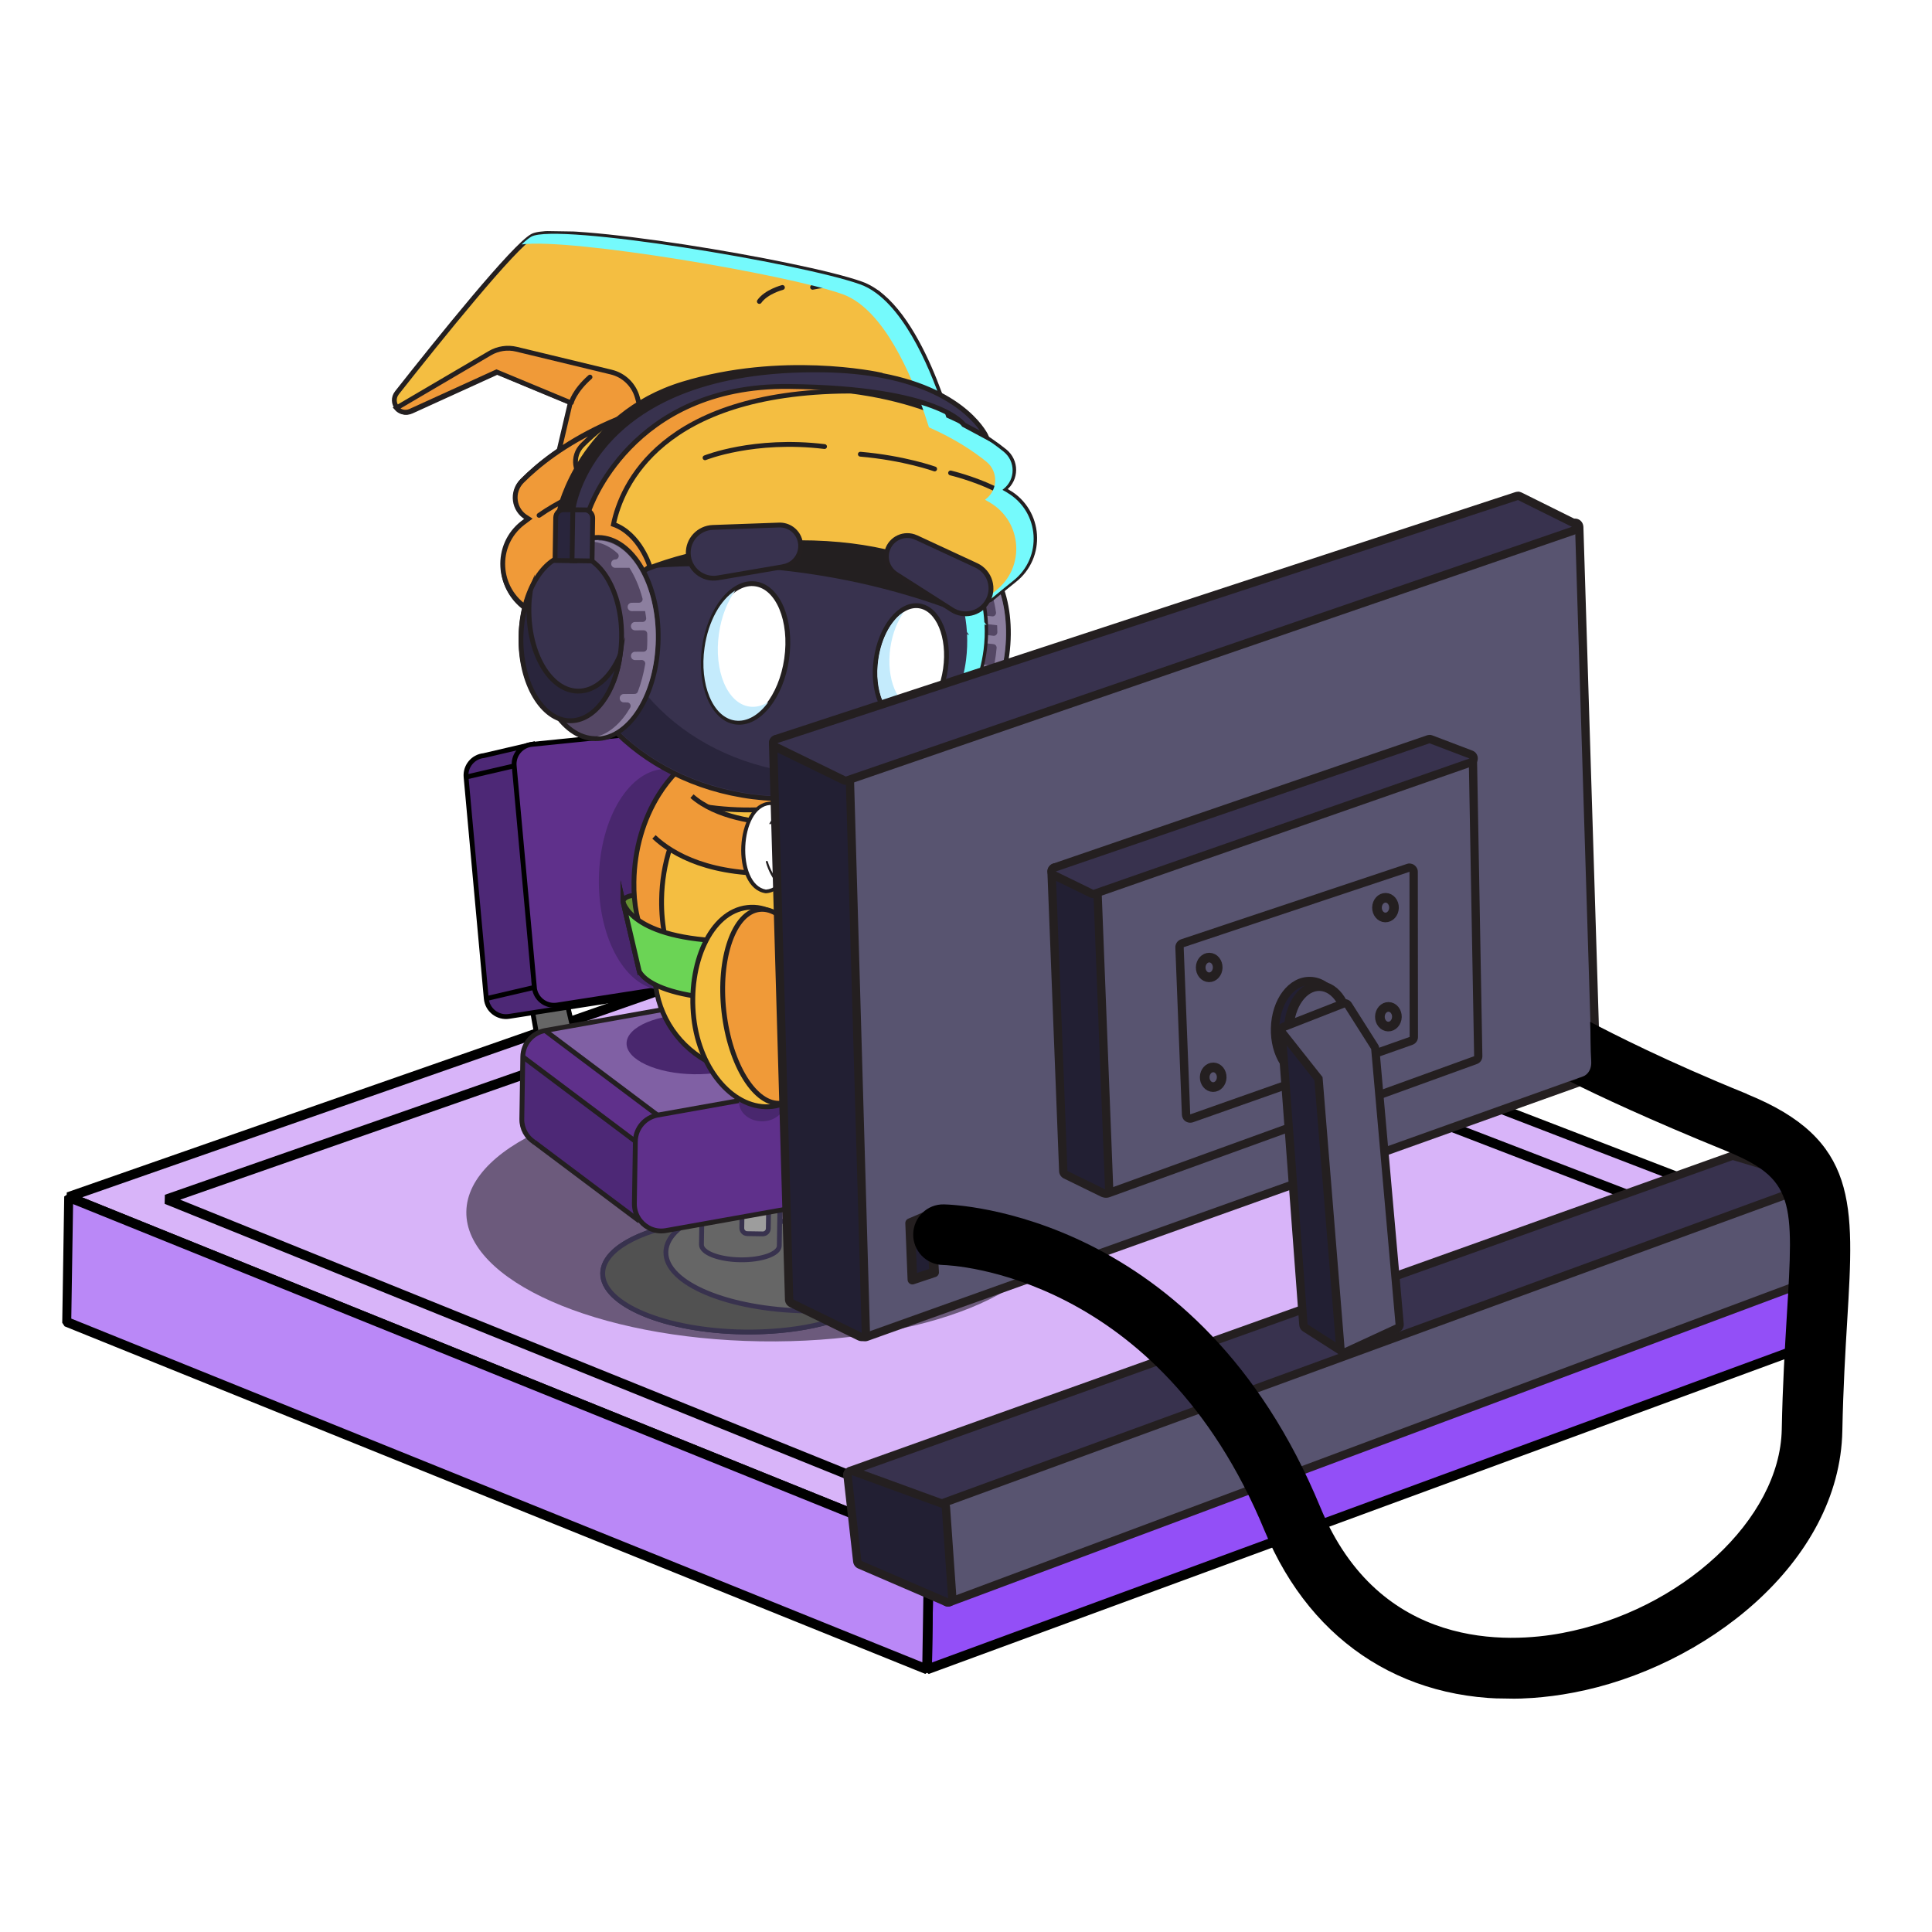 <svg width="200" height="200" viewBox="0 0 200 200" fill="none" xmlns="http://www.w3.org/2000/svg">
<rect width="200" height="200" fill="white"/>
<g clip-path="url(#clip0_118_9867)">
<path d="M186.351 126.725L96.171 159.903L7.077 123.911L97.231 92.399L186.351 126.725Z" fill="#D8B4F9" stroke="black" stroke-linecap="round" stroke-linejoin="bevel"/>
<path d="M17.232 124.157L97.171 96.213L176.202 126.652L96.232 156.072L17.232 124.157Z" fill="#D8B4F9" stroke="black" stroke-linecap="round" stroke-linejoin="bevel"/>
<path d="M96.171 159.903L95.969 172.82L186.148 139.652L186.351 126.726L96.171 159.903Z" fill="#934FF7" stroke="black" stroke-linecap="round" stroke-linejoin="bevel"/>
<path d="M7.077 123.911L6.874 136.837L95.969 172.82L96.171 159.903L7.077 123.911Z" fill="#BA88F7" stroke="black" stroke-linecap="round" stroke-linejoin="bevel"/>
<path opacity="0.5" d="M78.705 138.854C95.623 139.119 109.428 133.54 109.54 126.391C109.653 119.243 96.029 113.233 79.111 112.967C62.193 112.702 48.388 118.281 48.275 125.43C48.163 132.578 61.787 138.588 78.705 138.854Z" fill="black"/>
<path d="M76.942 137.885C85.029 138.012 91.626 135.492 91.677 132.256C91.728 129.02 85.213 126.294 77.126 126.167C69.039 126.04 62.441 128.561 62.391 131.797C62.34 135.032 68.855 137.758 76.942 137.885Z" fill="#666666" stroke="#38324E" stroke-width="0.5" stroke-miterlimit="10"/>
<path d="M83.484 135.709C75.398 135.583 68.882 132.856 68.933 129.621C68.95 128.49 69.761 127.45 71.155 126.583C66.024 127.417 62.428 129.415 62.391 131.796C62.34 135.032 68.857 137.758 76.942 137.885C82.214 137.968 86.848 136.927 89.454 135.294C87.629 135.593 85.606 135.743 83.484 135.709Z" fill="#515151" stroke="#38324E" stroke-width="0.5" stroke-miterlimit="10"/>
<path d="M76.976 107.099C74.811 107.065 73.04 107.676 72.933 108.477C72.907 108.494 72.898 108.52 72.932 108.546L72.613 128.841C72.6 129.678 74.393 130.38 76.619 130.414C78.845 130.449 80.659 129.805 80.672 128.968L80.991 108.673C81.004 107.836 79.211 107.134 76.985 107.099L76.976 107.099Z" fill="#666666" stroke="#38324E" stroke-width="0.5" stroke-miterlimit="10"/>
<path d="M79.25 109.042L77.645 109.017C77.331 109.012 77.072 109.263 77.067 109.578L76.791 127.129C76.787 127.443 77.037 127.702 77.352 127.707L78.957 127.732C79.272 127.737 79.531 127.486 79.535 127.172L79.811 109.621C79.816 109.306 79.565 109.047 79.25 109.042Z" fill="#9D9D9D" stroke="#38324E" stroke-width="0.5" stroke-miterlimit="10"/>
<path d="M112.963 86.501C112.756 88.681 111.668 89.795 110.534 89.475C109.649 89.228 108.887 87.749 110.442 85.969C111.77 84.454 110.413 82.913 111.22 82.65C112.33 82.287 113.17 84.32 112.963 86.501Z" fill="white" stroke="#231F20" stroke-width="0.5" stroke-linecap="round" stroke-linejoin="round"/>
<path d="M54.976 103.819L55.737 108.112L59.48 107.204L58.315 102.214L54.976 103.819Z" fill="#666666" stroke="black" stroke-width="0.5" stroke-miterlimit="10"/>
<path d="M91.485 97.22L89.492 76.285C89.38 75.152 88.375 74.325 87.251 74.445L54.989 77.719L55.068 77.056L50.078 78.221C48.963 78.333 48.145 79.329 48.248 80.445L50.339 103.375C50.45 104.551 51.525 105.396 52.693 105.216L89.767 99.446C90.84 99.281 91.597 98.309 91.493 97.229L91.485 97.22Z" fill="#4D2876" stroke="black" stroke-width="0.5" stroke-miterlimit="10"/>
<path d="M55.32 102.211L53.229 79.28C53.126 78.165 53.944 77.168 55.059 77.056L92.232 73.281C93.364 73.169 94.37 73.996 94.473 75.12L96.466 96.055C96.57 97.136 95.812 98.108 94.74 98.272L57.665 104.043C56.497 104.223 55.423 103.386 55.312 102.202L55.32 102.211Z" fill="#5F308B" stroke="black" stroke-width="0.5" stroke-miterlimit="10"/>
<path d="M55.32 102.211L50.331 103.375" stroke="black" stroke-width="0.5" stroke-miterlimit="10"/>
<path d="M53.229 79.28L48.231 80.444" stroke="black" stroke-width="0.5" stroke-miterlimit="10"/>
<path d="M109.276 108.616C110.227 109.062 110.893 110.04 110.875 111.187L110.774 117.633C110.753 118.97 109.786 120.103 108.47 120.341L68.95 127.385C67.894 127.576 66.9 127.146 66.29 126.386C65.892 125.896 65.661 125.271 65.671 124.589L65.772 118.144C65.793 116.806 66.761 115.673 68.076 115.435L107.596 108.391C108.193 108.28 108.779 108.375 109.284 108.616L109.276 108.616Z" fill="#5F308B"/>
<path d="M98.196 100.208L109.276 108.616C108.77 108.375 108.194 108.28 107.588 108.391L95.944 99.638C96.757 99.495 97.531 99.714 98.119 100.164L98.196 100.217L98.196 100.208Z" fill="#9163C5"/>
<path d="M107.588 108.391L68.068 115.435L56.415 106.681L95.935 99.637L95.944 99.637L107.588 108.391Z" fill="#8060A4"/>
<path d="M56.415 106.681L68.059 115.435C66.744 115.664 65.776 116.806 65.755 118.143L54.111 109.39C54.133 108.052 55.1 106.92 56.415 106.681Z" fill="#5F308B"/>
<path d="M55.302 118.229C54.524 117.734 54.003 116.854 54.019 115.836L54.12 109.39L65.764 118.143L65.663 124.589C65.652 125.279 65.884 125.904 66.282 126.385L66.187 126.401L55.31 118.238L55.302 118.238L55.302 118.229Z" fill="#4D2876"/>
<path d="M54.112 109.39L65.764 118.143" stroke="#231F20" stroke-width="0.5" stroke-linejoin="round"/>
<path d="M56.415 106.681L68.068 115.435" stroke="#231F20" stroke-width="0.5" stroke-linejoin="round"/>
<path d="M55.31 118.238L66.187 126.401" stroke="#231F20" stroke-width="0.5" stroke-linejoin="round"/>
<path d="M55.268 118.203L55.302 118.229" stroke="#231F20" stroke-width="0.5" stroke-linejoin="round"/>
<path d="M95.944 99.638L107.588 108.391" stroke="#231F20" stroke-width="0.5" stroke-linejoin="round"/>
<path d="M55.31 118.238L55.302 118.238C54.524 117.734 54.003 116.854 54.019 115.836L54.12 109.39C54.141 108.053 55.108 106.92 56.424 106.682L95.944 99.638C96.757 99.495 97.531 99.714 98.119 100.164L98.196 100.217L109.276 108.625L109.514 108.801" stroke="#231F20" stroke-width="0.5" stroke-linejoin="round"/>
<path d="M109.276 108.616C110.227 109.062 110.893 110.04 110.875 111.187L110.774 117.633C110.753 118.97 109.786 120.103 108.47 120.341L68.95 127.385C67.894 127.576 66.9 127.146 66.29 126.386C65.892 125.896 65.661 125.271 65.671 124.589L65.772 118.144C65.793 116.806 66.761 115.673 68.076 115.435L107.596 108.391C108.193 108.28 108.779 108.375 109.284 108.616L109.276 108.616Z" stroke="#231F20" stroke-width="0.5" stroke-linejoin="round"/>
<path d="M71.828 111.204C75.703 111.265 78.865 109.928 78.892 108.217C78.919 106.506 75.8 105.07 71.926 105.009C68.051 104.948 64.889 106.286 64.862 107.996C64.835 109.707 67.954 111.144 71.828 111.204Z" fill="#49276E"/>
<path d="M68.642 102.489C72.412 102.548 75.548 97.473 75.647 91.154C75.746 84.835 72.771 79.664 69.001 79.605C65.232 79.546 62.096 84.621 61.996 90.94C61.897 97.259 64.873 102.43 68.642 102.489Z" fill="#49276E"/>
<path d="M78.847 116.079C80.157 116.099 81.233 115.231 81.251 114.14C81.268 113.049 80.219 112.147 78.909 112.127C77.598 112.106 76.522 112.974 76.505 114.066C76.487 115.157 77.536 116.058 78.847 116.079Z" fill="#49276E"/>
<path d="M90.787 114.747C92.097 114.768 93.174 113.9 93.191 112.809C93.208 111.717 92.159 110.816 90.849 110.795C89.538 110.775 88.462 111.643 88.445 112.734C88.428 113.825 89.476 114.727 90.787 114.747Z" fill="#49276E"/>
<path d="M87.123 97.963L87.884 102.264L91.627 101.357L90.463 96.358L87.123 97.963Z" fill="#666666" stroke="black" stroke-width="0.5" stroke-miterlimit="10"/>
<path d="M104.232 67.787C105.007 62.086 102.821 57.083 99.35 56.611C95.879 56.139 92.436 60.378 91.662 66.078C90.887 71.779 93.073 76.782 96.544 77.254C100.016 77.726 103.458 73.487 104.232 67.787Z" fill="#544764" stroke="#231F20" stroke-width="0.5" stroke-linejoin="round"/>
<path d="M99.343 56.881C98.981 56.832 98.618 56.844 98.263 56.89C98.324 56.891 98.384 56.892 98.436 56.91C99.461 57.047 100.367 57.605 101.113 58.471C101.325 58.725 101.12 59.11 100.793 59.07C100.56 59.041 100.35 59.21 100.321 59.451C100.291 59.684 100.452 59.894 100.684 59.923L102.054 60.083C102.054 60.083 102.115 60.084 102.14 60.084C102.6 61.041 102.928 62.159 103.107 63.396C103.138 63.63 102.936 63.834 102.703 63.804L101.954 63.715C101.721 63.685 101.512 63.855 101.482 64.096C101.452 64.328 101.613 64.538 101.846 64.567L103.215 64.727C103.215 64.727 103.215 64.727 103.224 64.727C103.238 64.96 103.243 65.202 103.247 65.444C103.244 65.668 103.06 65.838 102.844 65.817L102.052 65.727C101.819 65.698 101.609 65.867 101.58 66.108C101.55 66.341 101.711 66.55 101.944 66.58L102.848 66.681C103.046 66.701 103.182 66.876 103.17 67.074C103.149 67.315 103.119 67.557 103.09 67.798C103.051 68.065 103.012 68.332 102.965 68.59C102.927 68.779 102.753 68.906 102.572 68.886L101.693 68.786C101.461 68.756 101.251 68.925 101.221 69.167C101.192 69.399 101.352 69.609 101.585 69.638L102.283 69.718C102.507 69.748 102.65 69.966 102.586 70.181C102.294 71.177 101.926 72.104 101.49 72.934C101.419 73.062 101.28 73.138 101.133 73.118L100.03 72.989C99.798 72.959 99.588 73.129 99.558 73.37C99.529 73.602 99.689 73.812 99.922 73.841L100.267 73.882C100.542 73.912 100.684 74.242 100.516 74.464C99.432 75.897 98.115 76.825 96.756 77.028C100.04 77.313 103.255 73.229 103.996 67.769C104.748 62.214 102.658 57.339 99.317 56.881L99.343 56.881Z" fill="#8C7F9F"/>
<path d="M64.488 93.318C64.488 93.318 64.629 92.025 68.479 93.087C72.329 94.149 66.162 100.482 66.162 100.482L64.488 93.309L64.488 93.318Z" fill="#659031" stroke="#231F20" stroke-width="0.5" stroke-miterlimit="10"/>
<path d="M80.897 113.03L74.327 110.398C70.879 109.014 68.425 105.895 67.896 102.218L67.343 98.394L81.021 105.108L80.897 113.038L80.897 113.03Z" fill="#F4BE41" stroke="#231F20" stroke-width="0.5" stroke-miterlimit="10"/>
<path d="M93.793 113.491L87.223 110.859C83.775 109.476 81.321 106.356 80.792 102.68L80.239 98.856L93.917 105.57L93.793 113.5L93.793 113.491Z" fill="#F4BE41" stroke="#231F20" stroke-width="0.5" stroke-miterlimit="10"/>
<path d="M86.209 84.709C88.166 86.509 92.144 88.763 99.617 88.32C100.861 88.244 101.127 87.256 101.25 86.024C101.402 84.541 101 83.249 99.516 83.209C96.781 83.131 92.646 82.626 90.1 80.445C88.839 79.364 86.947 79.507 85.934 80.82L85.889 80.88C84.991 82.048 85.129 83.708 86.209 84.7L86.209 84.709Z" fill="#F4BE41" stroke="#231F20" stroke-width="0.5" stroke-miterlimit="10"/>
<path d="M89.852 91.852C89.719 100.274 84.271 103.149 77.61 103.044C70.948 102.939 65.593 99.886 65.725 91.473C65.857 83.06 71.366 76.311 78.028 76.415C84.689 76.52 89.984 83.43 89.852 91.852Z" fill="#F4BE41" stroke="#231F20" stroke-width="0.5" stroke-miterlimit="10"/>
<path d="M78.028 76.415C78.028 76.415 85.4 80.199 82.469 94.817" stroke="#231F20" stroke-width="0.5" stroke-miterlimit="10" stroke-linecap="round"/>
<path d="M81.036 77.222C79.972 76.8 78.837 76.566 77.655 76.547C73.823 76.487 70.387 78.738 68.174 82.285C66.624 84.772 65.678 87.882 65.625 91.282C65.549 96.088 67.297 99.102 70.058 100.794C69.016 98.49 68.444 95.874 68.488 93.096C68.546 89.377 69.696 85.96 71.585 83.253C73.271 83.608 75.107 83.809 77.031 83.84C80.724 83.897 84.117 83.295 86.757 82.249C85.318 79.904 83.326 78.121 81.028 77.213L81.036 77.222Z" fill="#F09A38" stroke="#231F20" stroke-width="0.5" stroke-miterlimit="10"/>
<path d="M98.63 45.08C98.63 45.08 95.286 31.572 89.141 29.387C83.004 27.202 57.789 23.017 55.126 24.442C53.254 25.44 45.526 35.037 41.096 40.655C40.286 41.687 41.403 43.111 42.602 42.569L51.504 38.514L59.145 41.69L57.636 48.139L98.63 45.089L98.63 45.08Z" fill="#F4BE41"/>
<path d="M98.63 45.08C98.63 45.08 95.286 31.572 89.141 29.387C83.004 27.202 57.789 23.017 55.126 24.442C53.254 25.44 45.526 35.037 41.096 40.655C40.286 41.687 41.403 43.111 42.602 42.569L51.504 38.514L59.145 41.69L57.636 48.139L98.63 45.089L98.63 45.08Z" stroke="#231F20" stroke-width="0.5" stroke-miterlimit="10"/>
<path d="M66.691 43.707L58.276 48.071L57.524 48.129L59.041 41.679L51.401 38.504L42.499 42.559C41.925 42.817 41.367 42.627 41.037 42.242L50.715 36.56C51.551 36.072 52.537 35.924 53.475 36.154L63.268 38.518C64.584 38.832 65.621 39.841 65.989 41.141L66.699 43.716L66.691 43.707Z" fill="#F09A38"/>
<path d="M66.691 43.707L58.276 48.071L57.524 48.129L59.041 41.679L51.401 38.504L42.499 42.559C41.925 42.817 41.367 42.627 41.037 42.242L50.715 36.56C51.551 36.072 52.537 35.924 53.475 36.154L63.268 38.518C64.584 38.832 65.621 39.841 65.98 41.141L66.691 43.715L66.691 43.707Z" stroke="#231F20" stroke-width="0.5" stroke-miterlimit="10"/>
<path d="M101.917 67.209C103.186 57.247 94.498 47.934 82.513 46.407C70.527 44.881 59.782 51.719 58.514 61.681C57.245 71.642 65.932 80.956 77.917 82.482C89.903 84.009 100.648 77.171 101.917 67.209Z" fill="#38324E" stroke="#241F20" stroke-width="0.5" stroke-miterlimit="10"/>
<path d="M82.33 79.987C70.349 78.461 61.657 69.15 62.926 59.184C63.546 54.351 66.389 50.262 70.524 47.496C64.107 49.941 59.41 55.029 58.602 61.403C57.332 71.361 66.016 80.672 78.006 82.206C84.182 82.994 90.022 81.558 94.409 78.623C90.797 79.999 86.646 80.538 82.33 79.987Z" fill="#29253C"/>
<path d="M82.346 59.204C89.547 60.119 96.275 62.029 102.241 64.669C97.486 58.043 90.506 53.445 82.297 52.402C73.727 51.309 65.472 54.295 59.082 59.986C66.234 58.502 74.146 58.151 82.337 59.204L82.346 59.204Z" fill="#231F20"/>
<path d="M90.861 30.32C90.861 30.32 87.939 28.919 84.12 29.739" stroke="#241F20" stroke-width="0.5" stroke-linecap="round" stroke-linejoin="round"/>
<path d="M59.145 41.681C59.145 41.681 59.422 40.503 61.076 39.036" stroke="#241F20" stroke-width="0.5" stroke-linecap="round" stroke-linejoin="round"/>
<path d="M104.398 50.962C104.236 50.864 104.056 50.767 103.885 50.669L103.946 50.618L103.999 50.576C105.248 49.594 105.252 47.721 104.016 46.718C100.522 43.893 92.626 39.358 78.631 40.218C64.713 41.078 57.334 46.486 54.125 49.715C52.985 50.863 53.24 52.774 54.634 53.581L54.796 53.696C54.595 53.84 54.403 53.983 54.219 54.127C51.179 56.462 51.443 61.135 54.699 63.171L55.152 63.455C55.152 63.455 56.562 64.357 57.305 64.861C57.561 65.037 57.907 64.983 58.109 64.744C58.699 64.046 60.059 62.626 62.412 61.161C65.515 59.224 71.034 56.808 79.665 56.279C88.269 55.749 93.965 57.461 97.221 58.988C99.68 60.14 101.154 61.363 101.808 61.978C102.038 62.188 102.383 62.202 102.619 61.999C103.398 61.347 104.989 60.068 104.989 60.068C108.056 57.665 107.742 52.939 104.39 50.953L104.398 50.962Z" fill="#F4BE41" stroke="#231F20" stroke-width="0.5" stroke-miterlimit="10"/>
<path d="M98.405 48.96C98.405 48.96 100.675 49.497 102.903 50.559" stroke="#231F20" stroke-width="0.5" stroke-miterlimit="10" stroke-linecap="round"/>
<path d="M96.754 48.546C96.754 48.546 93.596 47.409 89.062 47.019" stroke="#231F20" stroke-width="0.5" stroke-miterlimit="10" stroke-linecap="round"/>
<path d="M80.996 29.759C80.996 29.759 79.323 30.191 78.608 31.206" stroke="#241F20" stroke-width="0.5" stroke-miterlimit="10" stroke-linecap="round"/>
<path d="M81.435 68.205C82.002 64.256 80.557 60.781 78.207 60.444C75.858 60.107 73.494 63.035 72.927 66.983C72.36 70.932 73.805 74.407 76.154 74.744C78.504 75.081 80.868 72.154 81.435 68.205Z" fill="white" stroke="#231F20" stroke-width="0.5" stroke-miterlimit="10"/>
<path d="M61.298 59.555L60.854 59.28C57.657 57.288 57.401 52.701 60.38 50.409C60.563 50.265 60.755 50.13 60.948 49.986L60.785 49.88C59.408 49.09 59.161 47.214 60.284 46.083C60.889 45.471 61.651 44.784 62.577 44.065C58.413 45.942 55.677 48.16 54.037 49.8C52.915 50.922 53.161 52.807 54.539 53.597L54.701 53.703C54.509 53.847 54.317 53.982 54.133 54.126C51.145 56.418 51.41 61.005 54.607 62.997L55.051 63.272C55.051 63.272 56.436 64.157 57.17 64.651C57.426 64.82 57.764 64.773 57.957 64.543C58.538 63.862 59.871 62.467 62.181 61.028C62.408 60.884 62.652 60.741 62.904 60.599C62.178 60.121 61.298 59.555 61.298 59.555Z" fill="#F09A38" stroke="#231F20" stroke-width="0.5" stroke-miterlimit="10"/>
<path d="M97.878 69.257C98.355 65.931 97.136 63.004 95.154 62.719C93.173 62.435 91.18 64.901 90.702 68.227C90.225 71.553 91.444 74.48 93.425 74.764C95.407 75.049 97.4 72.583 97.878 69.257Z" fill="white" stroke="#231F20" stroke-width="0.5" stroke-miterlimit="10"/>
<path d="M59.982 51.033C59.982 51.033 57.827 51.931 55.803 53.349" stroke="#231F20" stroke-width="0.5" stroke-miterlimit="10" stroke-linecap="round"/>
<path d="M101.9 64.404C101.859 63.696 101.767 62.995 101.622 62.303C101.281 62.574 100.949 62.853 100.704 63.065C100.468 63.269 100.114 63.254 99.893 63.044C99.842 63 99.791 62.947 99.731 62.894C99.917 63.726 100.042 64.574 100.097 65.429C100.173 65.534 100.249 65.639 100.325 65.743C100.257 65.708 100.179 65.681 100.111 65.654C100.149 66.526 100.118 67.397 100.009 68.284C99.369 73.298 96.334 77.514 91.949 80.276C97.299 77.598 101.093 72.936 101.82 67.269C101.929 66.381 101.969 65.502 101.922 64.638C101.991 64.673 102.068 64.7 102.136 64.727C102.06 64.623 101.984 64.518 101.908 64.413L101.9 64.404Z" fill="#75FAFC"/>
<path d="M104.285 51.003C104.123 50.906 103.943 50.808 103.772 50.71L103.833 50.66L103.886 50.617C105.135 49.636 105.139 47.763 103.903 46.76C102.582 45.694 100.635 44.378 97.969 43.214C96.942 39.892 94.467 33.138 90.731 30.361L90.748 30.361C90.748 30.361 90.731 30.361 90.705 30.343C90.168 29.946 89.611 29.636 89.019 29.428C82.891 27.243 57.676 23.067 55.013 24.492C54.769 24.626 54.419 24.906 53.99 25.305C59.041 24.616 81.474 28.403 87.216 30.453C87.8 30.66 88.365 30.971 88.902 31.368C88.928 31.377 88.945 31.386 88.945 31.386L88.928 31.386C92.665 34.154 95.139 40.917 96.166 44.239C98.832 45.411 100.779 46.719 102.1 47.784C103.336 48.779 103.333 50.66 102.083 51.642L102.03 51.684L101.969 51.735C102.14 51.833 102.32 51.931 102.483 52.028C105.835 54.014 106.157 58.749 103.082 61.143C103.082 61.143 102.487 61.617 101.849 62.134C102.063 62.24 102.323 62.219 102.515 62.058C103.293 61.405 104.884 60.127 104.884 60.127C107.951 57.724 107.637 52.998 104.285 51.012L104.285 51.003Z" fill="#75FAFC"/>
<path d="M81.077 58.666L74.318 59.82C72.751 60.089 71.303 58.909 71.25 57.32C71.195 55.87 72.336 54.653 73.787 54.598L80.644 54.352C81.603 54.315 82.465 54.916 82.77 55.818C83.199 57.085 82.401 58.428 81.086 58.657L81.077 58.666Z" fill="#38324E" stroke="#241F20" stroke-width="0.5" stroke-miterlimit="10"/>
<path d="M94.848 55.645L101.068 58.531C102.508 59.201 103.032 60.987 102.174 62.329C101.395 63.551 99.767 63.913 98.545 63.126L92.76 59.436C91.957 58.923 91.584 57.942 91.84 57.022C92.205 55.733 93.631 55.083 94.839 55.645L94.848 55.645Z" fill="#38324E" stroke="#241F20" stroke-width="0.5" stroke-miterlimit="10"/>
<path d="M72.986 47.388C72.986 47.388 78.032 45.344 85.355 46.227" stroke="#231F20" stroke-width="0.5" stroke-miterlimit="10" stroke-linecap="round"/>
<path d="M64.488 93.318L66.162 100.491C66.162 100.491 67.293 104.315 82.43 103.361C88.511 102.507 88.799 99.534 88.799 99.534L89.826 94.553C89.826 94.553 88.346 97.628 75.618 97.428C65.263 97.266 64.488 93.326 64.488 93.326L64.488 93.318Z" fill="#6BD455" stroke="#231F20" stroke-width="0.5" stroke-miterlimit="10"/>
<path d="M100.228 106.567C97.69 111.533 93.788 114.881 90.329 113.117C86.879 111.354 86.083 105.939 88.621 100.981C91.159 96.024 96.095 92.752 99.546 94.516C102.996 96.279 102.757 101.6 100.228 106.567Z" fill="#F4BE41" stroke="#231F20" stroke-width="0.5" stroke-miterlimit="10"/>
<path d="M100.227 106.563C102.761 101.601 102.884 96.592 100.503 95.376C98.122 94.16 94.137 97.197 91.603 102.16C89.07 107.122 88.946 112.13 91.327 113.346C93.709 114.562 97.693 111.525 100.227 106.563Z" fill="#F09A38" stroke="#231F20" stroke-width="0.5" stroke-miterlimit="10"/>
<path d="M84.575 103.619C85.195 109.153 83.78 114.111 79.932 114.542C76.076 114.974 72.437 110.895 71.817 105.361C71.196 99.827 73.517 94.374 77.373 93.943C81.229 93.512 83.962 98.086 84.583 103.628L84.575 103.619Z" fill="#F4BE41" stroke="#231F20" stroke-width="0.5" stroke-miterlimit="10"/>
<path d="M80.874 114.198C83.531 113.9 85.183 109.171 84.563 103.634C83.942 98.097 81.286 93.849 78.629 94.147C75.971 94.444 74.32 99.174 74.94 104.711C75.56 110.248 78.217 114.496 80.874 114.198Z" fill="#F09A38" stroke="#231F20" stroke-width="0.5" stroke-miterlimit="10"/>
<path d="M67.268 58.63C67.268 58.63 66.251 55.257 63.504 54.282C64.336 50.23 68.474 40.636 87.793 40.482L84.211 39.356L73.537 40.336L66.691 43.715L61.501 49.961L60.35 55.078L60.396 57.072L65.407 60.068L67.268 58.639L67.268 58.63Z" fill="#F09A38" stroke="#231F20" stroke-width="0.5" stroke-miterlimit="10"/>
<path d="M61.628 76.469C65.131 76.523 68.043 71.905 68.134 66.153C68.224 60.401 65.458 55.693 61.955 55.638C58.452 55.583 55.54 60.202 55.449 65.954C55.359 71.706 58.125 76.413 61.628 76.469Z" fill="#544764" stroke="#231F20" stroke-width="0.5" stroke-linejoin="round"/>
<path d="M59.01 74.468C61.883 74.513 64.273 70.725 64.347 66.007C64.421 61.289 62.151 57.428 59.278 57.383C56.404 57.338 54.014 61.126 53.94 65.844C53.866 70.562 56.136 74.423 59.01 74.468Z" fill="#38324E" stroke="#241F20" stroke-width="0.5" stroke-miterlimit="10"/>
<path d="M59.824 71.546C56.95 71.501 54.68 67.642 54.755 62.922C54.763 62.361 54.806 61.809 54.875 61.284C54.31 62.63 53.957 64.247 53.93 65.99C53.855 70.71 56.125 74.569 58.999 74.615C61.527 74.654 63.679 71.719 64.207 67.791C63.239 70.081 61.618 71.574 59.815 71.546L59.824 71.546Z" fill="#29253C" stroke="#241F20" stroke-width="0.5" stroke-miterlimit="10"/>
<path d="M61.977 55.915C61.614 55.909 61.26 55.955 60.904 56.053C60.965 56.054 61.025 56.055 61.085 56.056C62.121 56.072 63.089 56.519 63.931 57.283C64.178 57.503 64.016 57.915 63.688 57.918C63.456 57.914 63.263 58.11 63.267 58.352C63.264 58.585 63.451 58.778 63.684 58.781L65.065 58.777C65.065 58.777 65.125 58.778 65.151 58.77C65.724 59.659 66.182 60.736 66.508 61.941C66.574 62.167 66.397 62.397 66.156 62.393L65.396 62.398C65.163 62.395 64.97 62.59 64.975 62.832C64.971 63.065 65.158 63.258 65.391 63.262L66.772 63.257C66.772 63.257 66.772 63.257 66.781 63.258C66.82 63.491 66.86 63.725 66.891 63.967C66.922 64.183 66.755 64.379 66.53 64.384L65.736 64.389C65.503 64.385 65.31 64.581 65.315 64.823C65.311 65.055 65.498 65.248 65.731 65.252L66.637 65.249C66.836 65.252 66.998 65.401 67.003 65.6C67.008 65.842 67.013 66.084 67.009 66.325C67.005 66.593 67.001 66.86 66.979 67.127C66.968 67.317 66.81 67.461 66.62 67.467L65.739 67.47C65.507 67.467 65.314 67.662 65.318 67.904C65.315 68.137 65.501 68.33 65.734 68.333L66.434 68.327C66.658 68.331 66.828 68.523 66.79 68.747C66.618 69.771 66.361 70.734 66.028 71.609C65.974 71.746 65.844 71.839 65.688 71.837L64.575 71.845C64.342 71.842 64.149 72.037 64.153 72.279C64.15 72.512 64.337 72.705 64.57 72.708L64.924 72.714C65.2 72.71 65.376 73.014 65.234 73.262C64.33 74.81 63.13 75.888 61.804 76.255C65.094 76.152 67.805 71.715 67.891 66.201C67.979 60.592 65.315 56.002 61.941 55.949L61.977 55.915Z" fill="#8C7F9F"/>
<path d="M58.401 52.743L59.609 52.762L59.526 58.051L57.456 58.019L57.525 53.592C57.532 53.117 57.927 52.744 58.393 52.751L58.401 52.743Z" fill="#29253C" stroke="#241F20" stroke-width="0.5" stroke-miterlimit="10"/>
<path d="M59.307 52.757L60.515 52.776C60.99 52.783 61.364 53.178 61.356 53.644L61.287 58.07L59.216 58.038L59.299 52.748L59.307 52.757Z" fill="#38324E" stroke="#241F20" stroke-width="0.5" stroke-miterlimit="10"/>
<path d="M102.123 45.23L99.769 43.967C99.769 43.967 97.3 40.174 81.663 40.006C65.259 39.826 60.99 52.792 60.99 52.792L59.316 52.766C59.316 52.766 61.077 37.922 85.298 38.302C87.585 38.338 89.575 38.551 91.305 38.88C100.117 40.546 102.132 45.238 102.132 45.238L102.123 45.23Z" fill="#38324E"/>
<path d="M91.305 38.837L91.305 38.863C89.575 38.534 87.585 38.321 85.298 38.285C61.077 37.905 59.316 52.749 59.316 52.749L57.944 52.727C57.944 52.727 60.16 42.948 70.715 39.739C80.896 36.645 90.643 38.68 91.314 38.828L91.305 38.837Z" fill="#241F20"/>
<path d="M91.34 38.846L91.305 38.846C90.634 38.688 80.887 36.654 70.706 39.748C60.152 42.957 57.935 52.736 57.935 52.736L59.307 52.757C59.307 52.757 61.068 37.913 85.289 38.294C87.576 38.33 89.566 38.542 91.296 38.871C100.108 40.537 102.123 45.23 102.123 45.23L99.769 43.967C99.769 43.967 97.3 40.174 81.663 40.006C65.259 39.826 60.99 52.792 60.99 52.792L59.359 52.767" stroke="#241F20" stroke-width="0.5" stroke-miterlimit="10"/>
<path d="M67.7 86.636C69.639 88.453 73.599 90.751 81.071 90.385C82.315 90.327 83.322 89.359 83.463 88.126C83.633 86.645 82.514 85.332 81.022 85.274C78.287 85.171 74.153 84.623 71.633 82.417" fill="#F09A38"/>
<path d="M67.7 86.636C69.639 88.453 73.599 90.751 81.071 90.385C82.315 90.327 83.322 89.359 83.463 88.126C83.633 86.645 82.514 85.332 81.022 85.274C78.287 85.171 74.153 84.623 71.633 82.417" stroke="#231F20" stroke-width="0.5" stroke-miterlimit="10"/>
<path d="M106.05 86.087C106.252 84.134 104.436 82.346 101.995 82.093C99.553 81.841 97.41 83.22 97.208 85.173C97.006 87.126 98.822 88.915 101.264 89.167C103.705 89.419 105.848 88.04 106.05 86.087Z" fill="white" stroke="#231F20" stroke-width="0.5" stroke-linecap="round" stroke-linejoin="round"/>
<path d="M114.741 85.381C113.96 84.022 112.855 82.969 111.911 82.592C110.858 82.04 109.449 81.647 107.725 81.473C103.391 81.025 99.691 82.512 99.448 84.787C99.214 87.07 102.57 90.463 106.711 88.353C108.582 87.399 110.48 87.428 111.897 87.338C111.965 89.601 113.521 90.566 114.449 90.235C115.76 89.773 116.026 87.645 114.733 85.381L114.741 85.381Z" fill="white" stroke="#231F20" stroke-width="0.5" stroke-linecap="round" stroke-linejoin="round"/>
<path d="M107.609 82.844C108.815 82.439 110.5 82.337 112.212 82.657C115.629 83.297 117.564 85.399 116.906 87.132C116.393 88.497 113.619 89.273 111.02 86.557C109.84 85.321 108.537 85.301 107.535 85.345" fill="white"/>
<path d="M107.609 82.844C108.815 82.439 110.5 82.337 112.212 82.657C115.629 83.297 117.564 85.399 116.906 87.132C116.393 88.497 113.619 89.273 111.02 86.557C109.84 85.321 108.537 85.301 107.535 85.345" stroke="#231F20" stroke-width="0.5" stroke-linecap="round" stroke-linejoin="round"/>
<path d="M100.452 86.227C101.156 87.602 100.259 89.763 101.85 90.642C102.749 91.139 104.066 90.789 104.7 90.005C105.465 89.076 105.479 87.687 104.621 86.802" fill="white"/>
<path d="M100.452 86.227C101.156 87.602 100.259 89.763 101.85 90.642C102.749 91.139 104.066 90.789 104.7 90.005C105.465 89.076 105.479 87.687 104.621 86.802" stroke="#231F20" stroke-width="0.5" stroke-linecap="round" stroke-linejoin="round"/>
<path d="M90.388 98.359C92.895 98.399 94.941 97.531 94.958 96.42C94.976 95.31 92.958 94.378 90.451 94.338C87.944 94.299 85.898 95.167 85.881 96.278C85.863 97.388 87.881 98.32 90.388 98.359Z" fill="#613932"/>
<path d="M82.038 87.838C82.159 85.319 81.118 83.223 79.714 83.156C78.309 83.088 77.073 85.075 76.952 87.594C76.831 90.112 77.871 92.208 79.276 92.276C80.68 92.343 81.917 90.356 82.038 87.838Z" fill="white"/>
<path d="M79.269 92.471C75.6 91.956 76.04 83.159 79.729 82.984C83.311 83.515 82.897 92.286 79.269 92.471ZM79.284 92.091C82.489 91.866 82.882 83.871 79.706 83.329C76.552 83.573 76.194 91.534 79.284 92.091Z" fill="#231F20"/>
<path d="M79.736 85.263C80.517 83.912 81.997 83.097 83.761 82.892C85.801 82.648 86.917 81.984 87.512 81.415C88.029 80.922 88.765 80.77 89.435 81.022C90.104 81.274 90.569 81.894 90.61 82.603C90.65 83.311 90.525 84.112 89.878 84.671C92.861 84.908 94.563 87.524 94.123 89.718C96.053 91.587 94.087 93.67 93.044 93.585C93.035 93.585 92.724 94.167 92.698 94.201C92.362 94.679 91.898 95.06 91.36 95.276C89.823 95.865 88.35 95.134 86.98 94.456C86.303 94.118 85.61 93.736 84.871 93.56C84.028 93.357 83.209 93.31 82.412 92.926C80.93 92.221 79.83 90.814 79.38 89.228" fill="white"/>
<path d="M79.668 85.227C80.298 84.072 81.476 83.279 82.733 82.945C83.98 82.645 85.258 82.614 86.39 81.984C87.016 81.718 87.352 81.196 87.97 80.887C88.613 80.595 89.406 80.668 89.977 81.091C91.164 81.929 91.012 83.886 89.937 84.741L89.88 84.559C92.497 84.445 94.784 87.174 94.226 89.728L94.193 89.633C94.56 89.923 94.891 90.308 95.047 90.794C95.493 92.07 94.346 93.648 93.033 93.723C92.99 93.722 93.145 93.725 93.163 93.664C93.163 93.664 93.163 93.682 93.154 93.69L92.994 93.99C91.202 97.121 87.859 95.092 85.521 93.933C84.715 93.584 83.783 93.56 82.882 93.261C81.079 92.638 79.775 91.02 79.285 89.243C79.252 89.122 79.434 89.073 79.476 89.186C79.993 90.894 81.29 92.399 82.973 92.961C83.814 93.233 84.755 93.239 85.638 93.607C87.285 94.263 88.845 95.487 90.67 95.257C91.699 95.143 92.487 94.396 92.916 93.488C93.013 93.36 93.167 93.449 93.297 93.399C94.337 93.139 94.926 91.906 94.657 90.909C94.519 90.337 94.136 90.003 94.02 89.69C94.44 87.133 92.201 85.122 89.825 84.757C89.739 84.738 89.724 84.617 89.802 84.584C90.591 83.767 90.712 82.121 89.748 81.407C89.287 81.054 88.65 80.984 88.111 81.217C87.589 81.476 87.114 82.047 86.532 82.28C84.245 83.374 81.234 82.749 79.787 85.298C79.743 85.384 79.606 85.304 79.659 85.227L79.668 85.227Z" fill="#231F20"/>
<path d="M94.708 90.374C94.708 90.374 93.587 88.139 89.55 87.436Z" fill="white"/>
<path d="M94.517 90.475C93.464 88.784 91.406 87.966 89.513 87.6C89.306 87.562 89.363 87.235 89.57 87.281C91.601 87.641 93.737 88.469 94.891 90.282C95.042 90.535 94.625 90.753 94.508 90.475L94.517 90.475Z" fill="#231F20"/>
<path d="M90.568 84.725C90.568 84.725 88.871 84.517 88.341 84.69Z" fill="white"/>
<path d="M90.538 84.941C89.849 84.861 89.04 84.719 88.365 84.855C88.278 84.879 88.193 84.826 88.168 84.731C88.144 84.644 88.197 84.558 88.284 84.534C89.08 84.348 89.804 84.454 90.588 84.51C90.873 84.531 90.823 84.988 90.538 84.941Z" fill="#231F20"/>
<path d="M92.698 94.201C92.698 94.201 93.681 93.12 92.194 92.173C90.707 91.226 88.748 90.704 88.748 90.704" fill="white"/>
<path d="M92.587 94.096C93.712 92.275 89.929 91.352 88.711 90.85C88.522 90.804 88.604 90.503 88.793 90.558C90.219 90.994 94.585 92.185 92.808 94.306C92.677 94.434 92.472 94.24 92.578 94.104L92.587 94.096Z" fill="#231F20"/>
<path d="M77.578 73.145C75.288 72.816 73.874 69.428 74.426 65.578C74.678 63.813 75.307 62.252 76.127 61.117C74.602 62.068 73.324 64.292 72.936 67.022C72.384 70.872 73.798 74.26 76.088 74.589C77.329 74.764 78.575 74.016 79.536 72.676C78.909 73.063 78.242 73.242 77.578 73.145Z" fill="#C4EBFC"/>
<path d="M94.794 73.364C92.882 73.092 91.71 70.269 92.166 67.057C92.379 65.584 92.9 64.289 93.579 63.342C92.306 64.133 91.242 65.989 90.921 68.263C90.456 71.475 91.638 74.29 93.549 74.57C94.583 74.716 95.62 74.093 96.423 72.975C95.9 73.295 95.345 73.442 94.794 73.364Z" fill="#C4EBFC"/>
<path d="M97.539 156.386C97.495 156.385 97.444 156.384 97.401 156.358L88.01 153.086C87.838 153.023 87.72 152.865 87.723 152.684C87.726 152.503 87.84 152.341 88.005 152.274L179.229 119.683C179.281 119.666 179.333 119.659 179.385 119.659C179.428 119.66 179.462 119.661 179.505 119.679L188.577 122.41C188.757 122.465 188.875 122.622 188.881 122.812C188.878 123.002 188.772 123.164 188.598 123.231L97.694 156.362C97.642 156.379 97.59 156.386 97.539 156.386Z" fill="#38324E"/>
<path d="M179.378 120.091L188.449 122.823L97.545 155.954L88.154 152.682L179.378 120.091ZM179.391 119.228C179.288 119.226 179.184 119.242 179.089 119.275L87.865 151.866C87.518 151.991 87.288 152.315 87.291 152.686C87.285 153.048 87.522 153.38 87.874 153.498L97.265 156.77C97.351 156.797 97.445 156.816 97.532 156.817C97.635 156.819 97.739 156.803 97.843 156.762L188.747 123.63C189.095 123.506 189.324 123.164 189.313 122.793C189.301 122.422 189.056 122.099 188.695 121.989L179.624 119.258C179.547 119.231 179.469 119.221 179.392 119.219L179.391 119.228Z" fill="#241F20"/>
<path d="M98.14 165.881C98.063 165.879 97.985 165.852 97.917 165.808C97.806 165.737 97.73 165.615 97.724 165.477L97.068 156.128C97.053 155.938 97.168 155.758 97.351 155.692L188.309 122.423C188.361 122.407 188.413 122.399 188.465 122.4C188.542 122.401 188.619 122.428 188.696 122.473C188.808 122.544 188.883 122.666 188.89 122.804L189.496 131.462C189.51 131.652 189.395 131.831 189.213 131.897L98.305 165.857C98.253 165.874 98.201 165.882 98.149 165.881L98.14 165.881Z" fill="#585470"/>
<path d="M188.449 122.831L189.055 131.489L98.147 165.449L97.491 156.1L188.449 122.831ZM188.463 121.968C188.359 121.967 188.255 121.982 188.151 122.024L97.193 155.293C96.829 155.425 96.599 155.775 96.627 156.164L97.283 165.513C97.305 165.781 97.447 166.034 97.678 166.175C97.815 166.264 97.97 166.309 98.133 166.312C98.237 166.314 98.35 166.298 98.445 166.256L189.354 132.296C189.709 132.164 189.939 131.814 189.911 131.425L189.305 122.767C189.283 122.499 189.14 122.247 188.909 122.105C188.773 122.016 188.609 121.971 188.454 121.968L188.463 121.968Z" fill="#241F20"/>
<path d="M98.141 165.881C98.089 165.88 98.028 165.87 97.977 165.844L89.001 161.974C88.855 161.911 88.763 161.78 88.739 161.625L87.731 152.736C87.716 152.589 87.778 152.443 87.892 152.35C87.971 152.291 88.066 152.258 88.17 152.26C88.222 152.261 88.265 152.261 88.307 152.288L97.644 155.697C97.807 155.76 97.917 155.9 97.923 156.072L98.579 165.421C98.586 165.568 98.523 165.714 98.401 165.807C98.322 165.858 98.235 165.891 98.14 165.889L98.141 165.881Z" fill="#221F33"/>
<path d="M88.154 152.691L97.491 156.1L98.147 165.449L89.171 161.58L88.163 152.691M88.176 151.828C87.978 151.825 87.787 151.891 87.63 152.01C87.394 152.196 87.268 152.487 87.307 152.781L88.315 161.67C88.354 161.981 88.548 162.243 88.831 162.368L97.807 166.238C97.91 166.283 98.021 166.31 98.134 166.312C98.315 166.315 98.497 166.257 98.645 166.156C98.89 165.979 99.024 165.696 99.011 165.394L98.355 156.045C98.335 155.708 98.106 155.411 97.789 155.293L88.452 151.884C88.357 151.848 88.263 151.83 88.168 151.828L88.176 151.828Z" fill="#241F20"/>
<path d="M89.535 138.411C89.448 138.41 89.371 138.382 89.294 138.338C89.183 138.259 89.108 138.137 89.11 137.999L87.45 80.412C87.453 80.222 87.559 80.052 87.742 79.994L162.909 54.142C162.961 54.125 163.005 54.117 163.056 54.118C163.143 54.12 163.22 54.147 163.297 54.191C163.408 54.27 163.475 54.392 163.481 54.53L165.235 111.074C165.241 111.264 165.126 111.435 164.952 111.492L89.691 138.387C89.638 138.404 89.587 138.412 89.535 138.411Z" fill="#585470"/>
<path d="M163.05 54.55L164.803 111.093L89.541 137.988L87.882 80.402L163.05 54.55ZM163.063 53.687C162.968 53.685 162.864 53.701 162.769 53.734L87.601 79.586C87.246 79.71 87.007 80.052 87.019 80.423L88.678 138.009C88.682 138.285 88.825 138.538 89.056 138.697C89.201 138.794 89.364 138.848 89.528 138.851C89.631 138.853 89.735 138.837 89.831 138.804L165.092 111.909C165.448 111.785 165.678 111.443 165.667 111.072L163.913 54.529C163.9 54.252 163.766 54 163.544 53.841C163.399 53.744 163.236 53.689 163.063 53.687Z" fill="#241F20"/>
<path d="M89.198 138.406C89.138 138.405 89.078 138.387 89.018 138.36L81.934 134.9C81.788 134.828 81.696 134.68 81.69 134.525L80.03 76.938C80.033 76.792 80.104 76.646 80.226 76.562C80.296 76.511 80.382 76.495 80.469 76.496C80.529 76.498 80.589 76.516 80.649 76.543L87.733 80.002C87.879 80.074 87.971 80.222 87.977 80.377L89.637 137.964C89.634 138.11 89.563 138.256 89.441 138.34C89.371 138.391 89.284 138.407 89.198 138.406Z" fill="#221F33"/>
<path d="M80.462 76.928L87.546 80.388L89.205 137.974L82.121 134.514L80.462 76.928ZM80.476 76.065C80.312 76.062 80.138 76.112 79.99 76.204C79.737 76.364 79.586 76.655 79.599 76.958L81.258 134.544C81.27 134.863 81.456 135.151 81.738 135.294L88.822 138.754C88.933 138.807 89.062 138.835 89.183 138.837C89.347 138.84 89.52 138.791 89.668 138.698C89.921 138.538 90.072 138.247 90.06 137.945L88.4 80.358C88.388 80.039 88.203 79.751 87.92 79.609L80.837 76.148C80.725 76.095 80.596 76.067 80.476 76.065Z" fill="#241F20"/>
<path d="M87.539 80.819C87.478 80.819 87.41 80.8 87.358 80.773L80.275 77.313C80.121 77.233 80.02 77.068 80.031 76.895C80.042 76.723 80.157 76.569 80.331 76.512L157.006 51.348C157.05 51.331 157.102 51.323 157.145 51.324C157.205 51.325 157.274 51.343 157.334 51.37L162.918 54.142C163.072 54.222 163.165 54.379 163.153 54.56C163.142 54.741 163.027 54.886 162.862 54.944L87.695 80.796C87.643 80.812 87.599 80.82 87.547 80.82L87.539 80.819Z" fill="#38324E"/>
<path d="M157.138 51.764L162.722 54.536L87.554 80.388L80.471 76.928L157.147 51.764M157.16 50.901C157.065 50.9 156.97 50.916 156.875 50.94L80.199 76.104C79.869 76.211 79.631 76.518 79.609 76.863C79.586 77.208 79.779 77.547 80.088 77.699L87.171 81.159C87.282 81.213 87.412 81.24 87.532 81.242C87.627 81.244 87.731 81.228 87.826 81.195L162.994 55.343C163.324 55.227 163.553 54.929 163.576 54.584C163.598 54.239 163.414 53.908 163.097 53.756L157.513 50.984C157.393 50.931 157.273 50.894 157.143 50.892L157.16 50.901Z" fill="#241F20"/>
<path d="M114.574 123.553C114.487 123.552 114.41 123.525 114.342 123.48C114.231 123.401 114.155 123.279 114.148 123.141L112.935 92.136C112.929 91.946 113.044 91.775 113.226 91.709L151.912 78.438C151.964 78.421 152.007 78.414 152.059 78.414C152.145 78.416 152.231 78.443 152.299 78.496C152.41 78.575 152.477 78.706 152.484 78.844L153.032 109.337C153.029 109.518 152.923 109.689 152.749 109.747L114.729 123.53C114.677 123.546 114.625 123.554 114.574 123.553Z" fill="#585470"/>
<path d="M152.052 78.846L152.601 109.339L114.58 123.122L113.367 92.117L152.052 78.846ZM152.066 77.983C151.971 77.981 151.867 77.997 151.772 78.03L113.086 91.301C112.722 91.425 112.492 91.767 112.503 92.155L113.717 123.16C113.73 123.436 113.872 123.689 114.094 123.839C114.231 123.936 114.394 123.982 114.558 123.984C114.662 123.986 114.766 123.97 114.87 123.929L152.89 110.146C153.237 110.022 153.467 109.689 153.455 109.318L152.907 78.825C152.903 78.548 152.769 78.296 152.538 78.137C152.393 78.04 152.23 77.986 152.057 77.983L152.066 77.983Z" fill="#241F20"/>
<path d="M114.392 123.55C114.332 123.549 114.272 123.531 114.212 123.504L110.323 121.605C110.178 121.533 110.085 121.394 110.079 121.23L108.865 90.225C108.868 90.07 108.93 89.933 109.061 89.849C109.131 89.798 109.217 89.773 109.304 89.775C109.364 89.776 109.424 89.794 109.484 89.821L113.373 91.72C113.519 91.792 113.611 91.931 113.617 92.095L114.831 123.1C114.829 123.255 114.766 123.392 114.635 123.476C114.565 123.527 114.479 123.552 114.392 123.55Z" fill="#221F33"/>
<path d="M109.288 90.215L113.177 92.114L114.39 123.119L110.502 121.219L109.288 90.215ZM109.302 89.352C109.129 89.349 108.964 89.398 108.816 89.491C108.563 89.66 108.412 89.942 108.425 90.244L109.638 121.249C109.65 121.568 109.836 121.847 110.119 121.99L114.007 123.889C114.119 123.943 114.248 123.971 114.368 123.973C114.541 123.975 114.706 123.926 114.854 123.834C115.107 123.665 115.258 123.383 115.246 123.08L114.032 92.076C114.02 91.756 113.834 91.477 113.552 91.335L109.663 89.435C109.552 89.382 109.423 89.354 109.302 89.352Z" fill="#241F20"/>
<path d="M113.179 92.546C113.119 92.545 113.05 92.526 112.998 92.5L109.11 90.6C108.956 90.52 108.855 90.363 108.866 90.182C108.869 90.01 108.992 89.856 109.157 89.798L147.842 76.527C147.886 76.51 147.938 76.503 147.989 76.504C148.041 76.504 148.093 76.505 148.136 76.532L152.28 78.107C152.451 78.17 152.561 78.336 152.558 78.517C152.555 78.698 152.44 78.861 152.267 78.918L113.326 92.514C113.274 92.53 113.231 92.538 113.179 92.537L113.179 92.546Z" fill="#38324E"/>
<path d="M147.982 76.944L152.126 78.519L113.186 92.114L109.297 90.215L147.982 76.944ZM147.996 76.081C147.901 76.079 147.797 76.095 147.702 76.128L109.016 89.399C108.687 89.515 108.457 89.813 108.435 90.158C108.412 90.503 108.605 90.834 108.914 90.986L112.802 92.885C112.914 92.939 113.043 92.967 113.164 92.969C113.267 92.97 113.362 92.954 113.458 92.921L152.399 79.326C152.737 79.21 152.975 78.886 152.981 78.524C152.986 78.161 152.767 77.83 152.424 77.704L148.28 76.128C148.186 76.092 148.082 76.073 147.987 76.072L147.996 76.081Z" fill="#241F20"/>
<path d="M123.197 115.791C123.111 115.79 123.034 115.763 122.965 115.718C122.854 115.639 122.778 115.517 122.772 115.379L122.094 98.072C122.089 97.882 122.204 97.702 122.386 97.644L145.769 89.838C145.812 89.822 145.864 89.814 145.916 89.814C146.002 89.816 146.088 89.843 146.165 89.896C146.276 89.975 146.343 90.106 146.341 90.244L146.357 107.342C146.354 107.524 146.24 107.686 146.066 107.752L123.344 115.767C123.292 115.784 123.24 115.792 123.197 115.791Z" fill="#585470"/>
<path d="M145.909 90.246L145.926 107.344L123.212 115.36L122.535 98.053L145.918 90.246M145.931 89.383C145.836 89.382 145.741 89.397 145.646 89.431L122.263 97.237C121.898 97.361 121.66 97.702 121.671 98.091L122.349 115.398C122.362 115.674 122.496 115.927 122.726 116.077C122.872 116.174 123.035 116.22 123.199 116.223C123.302 116.224 123.398 116.209 123.502 116.176L146.215 108.16C146.562 108.036 146.792 107.712 146.789 107.349L146.772 90.251C146.777 89.975 146.634 89.714 146.412 89.555C146.267 89.449 146.095 89.394 145.923 89.392L145.931 89.383Z" fill="#241F20"/>
<path d="M126.056 100.171C126.069 99.609 125.686 99.144 125.2 99.132C124.714 99.121 124.309 99.568 124.296 100.13C124.283 100.692 124.666 101.157 125.152 101.169C125.638 101.18 126.043 100.733 126.056 100.171Z" fill="#585470" stroke="#241F20" stroke-linecap="round" stroke-linejoin="round"/>
<path d="M126.469 111.537C126.482 110.975 126.099 110.51 125.613 110.498C125.127 110.487 124.722 110.934 124.709 111.496C124.696 112.058 125.079 112.523 125.565 112.534C126.051 112.546 126.456 112.099 126.469 111.537Z" fill="#585470" stroke="#241F20" stroke-linecap="round" stroke-linejoin="round"/>
<path d="M144.306 93.978C144.319 93.416 143.936 92.951 143.45 92.94C142.964 92.928 142.559 93.375 142.546 93.937C142.533 94.499 142.916 94.965 143.402 94.976C143.888 94.987 144.293 94.541 144.306 93.978Z" fill="#585470" stroke="#241F20" stroke-linecap="round" stroke-linejoin="round"/>
<path d="M144.607 105.273C144.62 104.711 144.236 104.246 143.75 104.234C143.264 104.223 142.86 104.669 142.847 105.232C142.833 105.794 143.217 106.259 143.703 106.27C144.189 106.282 144.593 105.835 144.607 105.273Z" fill="#585470" stroke="#241F20" stroke-linecap="round" stroke-linejoin="round"/>
<path d="M135.39 111.546C134.415 111.531 133.526 110.964 132.886 109.962C132.28 109.012 131.954 107.772 131.992 106.47C132.053 103.683 133.649 101.524 135.608 101.555C136.6 101.57 137.489 102.137 138.137 103.139C138.744 104.09 139.07 105.329 139.032 106.632C138.971 109.419 137.375 111.577 135.416 111.547L135.399 111.546L135.39 111.546Z" fill="#221F33"/>
<path d="M135.601 101.986L135.618 101.987C137.326 102.031 138.657 104.106 138.6 106.625C138.544 109.136 137.123 111.142 135.423 111.115L135.406 111.115C133.697 111.071 132.366 108.996 132.423 106.476C132.48 103.966 133.901 101.96 135.601 101.986ZM135.614 101.123C133.405 101.089 131.625 103.434 131.56 106.454C131.53 107.843 131.872 109.169 132.529 110.189C133.253 111.314 134.271 111.943 135.392 111.969C137.618 112.004 139.399 109.658 139.472 106.639C139.502 105.25 139.161 103.924 138.504 102.904C137.779 101.779 136.762 101.15 135.64 101.124L135.614 101.123Z" fill="#241F20"/>
<path d="M139.592 106.715C139.651 104.195 138.316 102.119 136.61 102.079C134.904 102.039 133.473 104.05 133.414 106.571C133.355 109.092 134.69 111.167 136.396 111.207C138.102 111.247 139.533 109.236 139.592 106.715Z" fill="#585470" stroke="#241F20" stroke-linecap="round" stroke-linejoin="round"/>
<path d="M139.182 139.984C139.104 139.983 139.027 139.965 138.958 139.92L135.138 137.478C135.027 137.408 134.952 137.286 134.937 137.147L132.67 106.722C132.655 106.549 132.753 106.378 132.909 106.303C132.97 106.269 133.039 106.262 133.108 106.263C133.212 106.264 133.306 106.3 133.391 106.371L137.205 109.779C137.29 109.85 137.34 109.954 137.347 110.066L139.62 139.525C139.635 139.689 139.555 139.844 139.416 139.928C139.346 139.97 139.268 139.994 139.19 139.993L139.182 139.984Z" fill="#221F33"/>
<path d="M133.093 106.677L136.906 110.085L139.18 139.544L135.36 137.102L133.093 106.677ZM133.107 105.814C132.969 105.812 132.839 105.844 132.708 105.903C132.395 106.062 132.2 106.387 132.229 106.741L134.496 137.166C134.518 137.434 134.66 137.687 134.891 137.828L138.711 140.271C138.848 140.359 139.002 140.405 139.166 140.407C139.33 140.41 139.486 140.369 139.626 140.285C139.905 140.117 140.065 139.808 140.044 139.48L137.77 110.021C137.757 109.797 137.648 109.597 137.486 109.447L133.673 106.039C133.511 105.898 133.314 105.826 133.115 105.823L133.107 105.814Z" fill="#241F20"/>
<path d="M139.182 139.984C139.113 139.983 139.035 139.965 138.967 139.929C138.847 139.858 138.763 139.736 138.756 139.589L136.493 111.667L132.761 106.948C132.676 106.843 132.644 106.696 132.681 106.567C132.717 106.438 132.814 106.327 132.944 106.277L139.049 103.887C139.101 103.862 139.162 103.855 139.214 103.855C139.352 103.858 139.489 103.929 139.573 104.06L142.31 108.375C142.344 108.436 142.369 108.497 142.376 108.566L144.898 137.079C144.912 137.261 144.815 137.432 144.65 137.507L139.372 139.944C139.311 139.969 139.251 139.985 139.182 139.984Z" fill="#585470"/>
<path d="M139.207 104.287L141.944 108.602L144.466 137.115L139.188 139.553L136.91 111.501L133.102 106.685L139.207 104.295M139.22 103.433C139.108 103.431 138.996 103.446 138.892 103.488L132.786 105.878C132.535 105.977 132.341 106.19 132.268 106.457C132.195 106.723 132.26 107 132.42 107.218L136.068 111.833L138.324 139.626C138.346 139.911 138.506 140.155 138.745 140.297C138.873 140.376 139.02 140.413 139.166 140.416C139.296 140.418 139.426 140.394 139.539 140.335L144.816 137.898C145.146 137.748 145.35 137.406 145.313 137.042L142.791 108.529C142.776 108.391 142.735 108.261 142.659 108.139L139.922 103.823C139.762 103.571 139.488 103.428 139.203 103.424L139.22 103.433Z" fill="#241F20"/>
<path d="M94.217 126.617L94.453 132.464L96.7 131.714L96.363 125.701L94.217 126.617Z" fill="#221F33" stroke="#241F20" stroke-linecap="round" stroke-linejoin="round"/>
<path d="M180.866 113.253C172.393 109.814 166.913 106.992 164.61 105.782C164.677 107.069 164.628 108.527 164.72 109.814C164.791 110.791 164.297 111.43 163.38 111.614C163.24 111.742 162.703 111.863 162.528 111.955C165.371 113.398 170.898 115.97 178.505 119.067C185.829 122.039 185.7 124.212 184.967 136.267C184.768 139.613 184.536 143.398 184.447 147.98C184.266 157.272 174.071 166.727 161.71 169.053C156.23 170.089 142.814 170.889 136.686 156.042C124.08 125.506 98.787 124.695 97.717 124.678C95.992 124.634 94.572 126.018 94.536 127.744C94.5 129.47 95.867 130.906 97.593 130.951C98.499 130.974 119.916 131.845 130.9 158.437C135.831 170.373 146.02 176.653 158.635 175.772C160.018 175.673 161.436 175.496 162.882 175.217C176.36 172.675 190.461 161.84 190.719 148.104C190.807 143.652 191.029 139.935 191.227 136.65C191.952 124.587 192.358 117.938 180.866 113.27L180.866 113.253Z" fill="black"/>
</g>
<defs>
<clipPath id="clip0_118_9867">
<rect width="184.966" height="150.334" fill="white" transform="translate(8.228 23.162) rotate(0.899)"/>
</clipPath>
</defs>
</svg>

